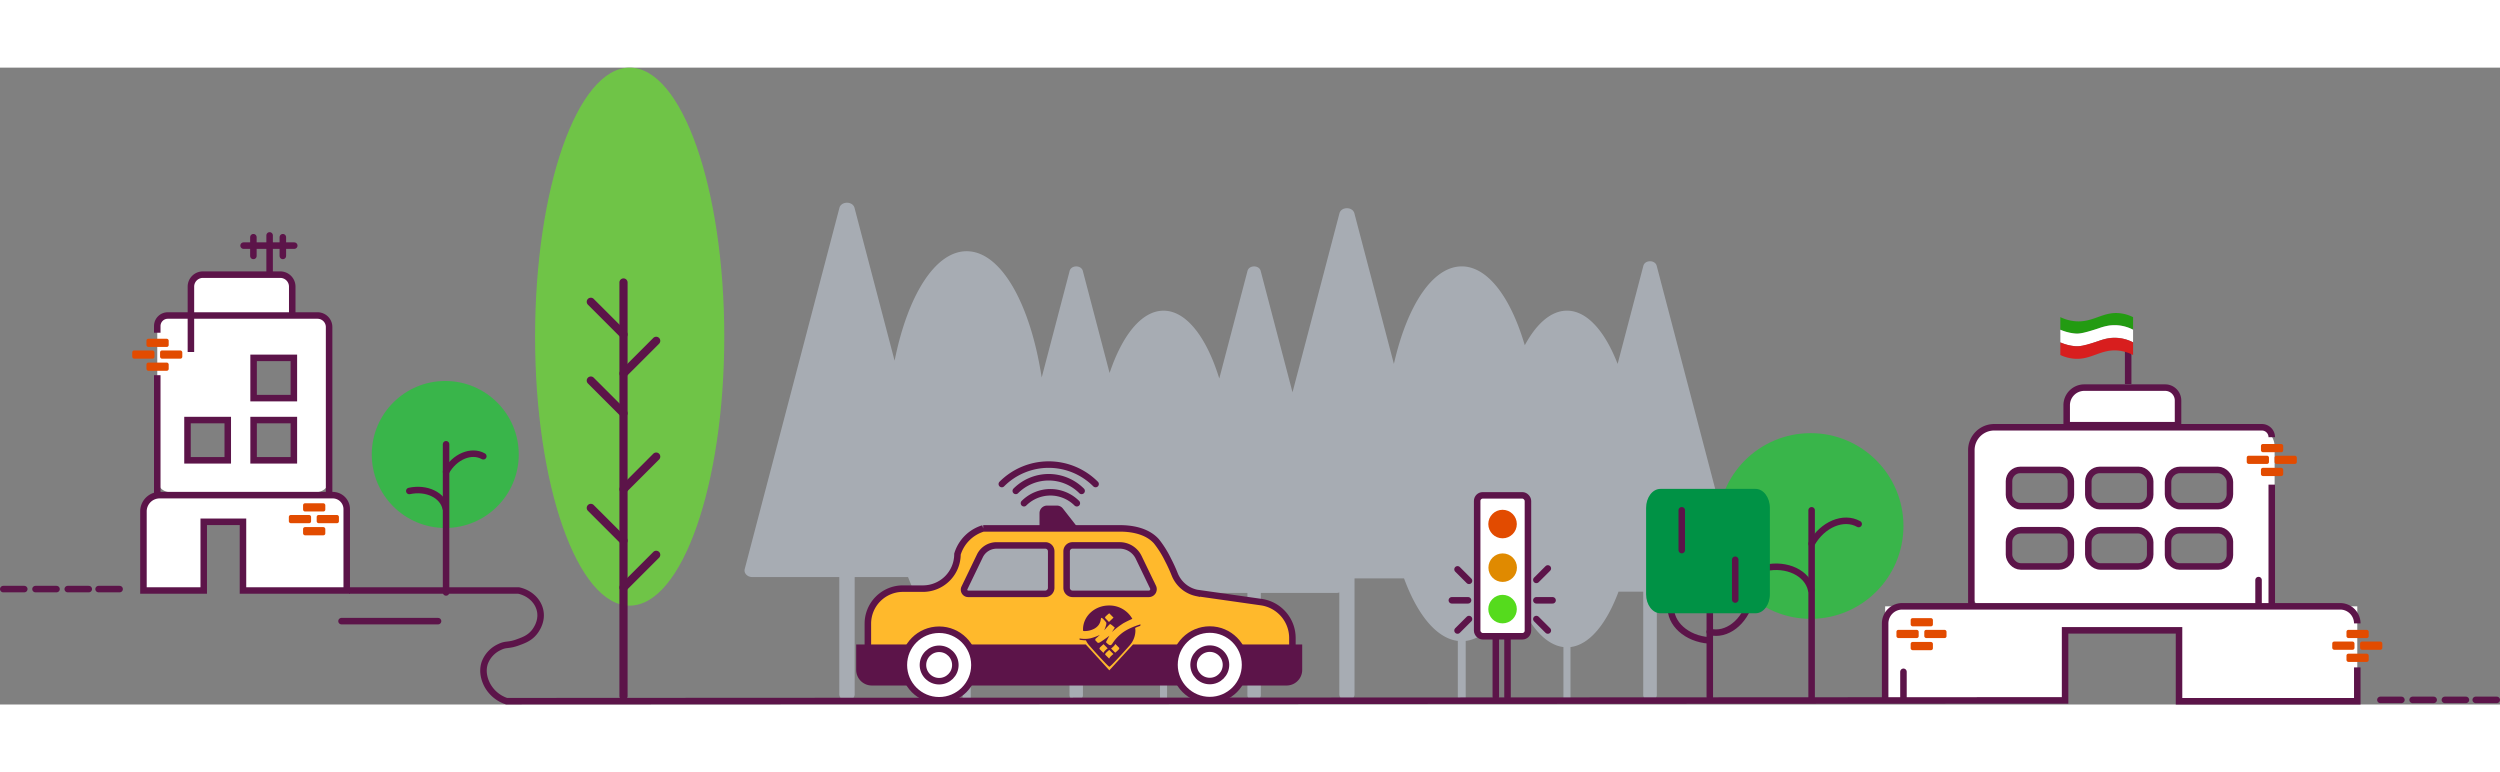 <svg xmlns="http://www.w3.org/2000/svg" width="950" height="293.409" viewBox="0 0 1151.769 293.409">
    <rect x="0" y="0" width="1151.769" height="293.409" fill="#808080" stroke="none"/>
    <defs>
        <style>
            .prefix__cls-16,.prefix__cls-18,.prefix__cls-2{fill:#5c1449}.prefix__cls-4{opacity:0}.prefix__cls-5{fill:#fbac16}.prefix__cls-11,.prefix__cls-6,.prefix__cls-8{fill:#fff}.prefix__cls-7,.prefix__cls-9{fill:none}.prefix__cls-11,.prefix__cls-16,.prefix__cls-7,.prefix__cls-8,.prefix__cls-9{stroke:#5c1449;stroke-miterlimit:10;stroke-width:3px}.prefix__cls-11,.prefix__cls-7{stroke-linecap:round}.prefix__cls-10{fill:#39b54a}.prefix__cls-12{fill:#e24b00}.prefix__cls-18{fill-rule:evenodd}
        </style>
    </defs>
    <g id="prefix__Group_2292" data-name="Group 2292" transform="translate(-6.797 -510.63)">
        <g id="prefix__Group_824" data-name="Group 824" transform="translate(-2248.225 -130)">
            <ellipse id="prefix__Ellipse_71" cx="43.581" cy="123.929" data-name="Ellipse 71" rx="43.581" ry="123.929" transform="translate(2501.539 640.63)" style="fill:#6fc447"/>
            <path id="prefix__Path_972" d="M2542.275 932.027a1.885 1.885 0 0 1-1.885-1.885v-190.52a1.885 1.885 0 0 1 3.77 0v190.52a1.885 1.885 0 0 1-1.885 1.885z" class="prefix__cls-2" data-name="Path 972"/>
            <path id="prefix__Path_973" d="M2542.275 783.437a1.885 1.885 0 0 1-1.332-3.217L2556 765.164a1.884 1.884 0 0 1 2.664 2.665l-15.056 15.056a1.878 1.878 0 0 1-1.333.552z" class="prefix__cls-2" data-name="Path 973"/>
            <path id="prefix__Path_974" d="M2542.275 836.771a1.884 1.884 0 0 1-1.332-3.217L2556 818.5a1.884 1.884 0 0 1 2.664 2.665l-15.056 15.056a1.878 1.878 0 0 1-1.333.55z" class="prefix__cls-2" data-name="Path 974"/>
            <path id="prefix__Path_975" d="M2542.275 882.023a1.884 1.884 0 0 1-1.332-3.217L2556 863.75a1.884 1.884 0 0 1 2.664 2.665l-15.056 15.056a1.878 1.878 0 0 1-1.333.552z" class="prefix__cls-2" data-name="Path 975"/>
            <path id="prefix__Path_976" d="M2542.275 801.749a1.877 1.877 0 0 1-1.332-.552l-15.058-15.057a1.884 1.884 0 0 1 2.665-2.665l15.057 15.057a1.885 1.885 0 0 1-1.332 3.217z" class="prefix__cls-2" data-name="Path 976"/>
            <path id="prefix__Path_977" d="M2542.275 765.454a1.877 1.877 0 0 1-1.332-.552l-15.058-15.056a1.884 1.884 0 0 1 2.665-2.665l15.057 15.056a1.884 1.884 0 0 1-1.332 3.217z" class="prefix__cls-2" data-name="Path 977"/>
            <path id="prefix__Path_978" d="M2542.275 860.417a1.877 1.877 0 0 1-1.332-.552l-15.058-15.057a1.884 1.884 0 0 1 2.665-2.665l15.057 15.057a1.884 1.884 0 0 1-1.332 3.217z" class="prefix__cls-2" data-name="Path 978"/>
        </g>
        <path id="prefix__Path_979" d="M3056.785 878.781l-38.51-146.854c-.733-2.8-5.411-2.8-6.144 0l-11.854 45.2c-5.838-15.089-14.134-24.53-23.343-24.53-7.309 0-14.042 5.95-19.429 15.942-6.458-21.984-17.053-36.338-29.037-36.338-13.486 0-25.22 18.16-31.269 44.934L2879 707.747c-.822-3.134-6.063-3.134-6.885 0l-21.623 82.459-14.665-55.928c-.725-2.763-5.348-2.763-6.073 0l-13 49.578c-5.834-18.968-15.162-31.255-25.676-31.255-10.035 0-18.987 11.2-24.854 28.714l-12.334-47.037c-.725-2.763-5.348-2.763-6.073 0l-12.88 49.119c-5.219-33.978-18.722-58.187-34.563-58.187-14.607 0-27.229 20.585-33.2 50.434l-18.461-70.4c-.831-3.168-6.13-3.168-6.961 0l-43.63 166.382c-.5 1.9 1.2 3.7 3.481 3.7h40.083v54.234a3.592 3.592 0 0 0 7.094 0v-54.231h24.579c6.336 16.525 15.217 27.243 25.137 28.447v27.21a1.9 1.9 0 0 0 3.754 0v-27.21c8.368-1.017 16-8.807 21.982-21.135h23.525v47.308a3.134 3.134 0 0 0 6.188 0v-47.308h13.592c5.5 14.484 13.252 23.889 21.911 24.941V931.2a1.65 1.65 0 0 0 3.258 0v-23.618c8.659-1.053 16.405-10.458 21.91-24.941h15.084v47.308a3.134 3.134 0 0 0 6.188 0v-47.308h34.964a3.554 3.554 0 0 0 1.2-.218V929.6a3.553 3.553 0 0 0 7.016 0v-53.641h22.809c6.149 16.706 14.934 27.594 24.778 28.789v26.292a1.837 1.837 0 0 0 3.627 0v-26.292c8.743-1.063 16.653-9.771 22.622-23.411 5.53 15.227 13.483 25.162 22.4 26.245V931.2a1.65 1.65 0 0 0 3.258 0v-23.618c8.776-1.067 16.615-10.714 22.132-25.534h11.378v47.87a3.171 3.171 0 0 0 6.261 0v-47.87h35.378c2.017 0 3.513-1.591 3.074-3.267z" data-name="Path 979" transform="translate(-2248.225 -130)" style="fill:#cfd8e7;opacity:.5;mix-blend-mode:multiply;isolation:isolate"/>
        <g id="prefix__Group_825" class="prefix__cls-4" data-name="Group 825" transform="translate(-2248.225 -130)">
            <path id="prefix__Path_980" d="M3208.141 887.88a4.5 4.5 0 0 1-.894.768 2.838 2.838 0 0 0 .894-.768z" data-name="Path 980"/>
        </g>
        <path id="prefix__Path_981" d="M3208.141 887.88a4.5 4.5 0 0 1-.894.768 2.838 2.838 0 0 0 .894-.768z" class="prefix__cls-5" data-name="Path 981" transform="translate(-2248.225 -130)"/>
        <g id="prefix__Group_826" class="prefix__cls-4" data-name="Group 826" transform="translate(-2248.225 -130)">
            <path id="prefix__Path_982" d="M3276.069 906.219v-.037z" data-name="Path 982"/>
        </g>
        <path id="prefix__Path_983" d="M3276.069 906.219v-.037z" class="prefix__cls-5" data-name="Path 983" transform="translate(-2248.225 -130)"/>
        <g id="prefix__Group_827" class="prefix__cls-4" data-name="Group 827" transform="translate(-2248.225 -130)">
            <path id="prefix__Path_984" d="M3293.163 819.2v.044h-.013z" data-name="Path 984"/>
        </g>
        <path id="prefix__Path_985" d="M3293.163 819.2v.044h-.013z" class="prefix__cls-5" data-name="Path 985" transform="translate(-2248.225 -130)"/>
        <g id="prefix__Group_828" class="prefix__cls-4" data-name="Group 828" transform="translate(-2248.225 -130)"/>
        <g id="prefix__Group_829" class="prefix__cls-4" data-name="Group 829" transform="translate(-2248.225 -130)">
            <path id="prefix__Path_988" d="M3293.119 811.682a.951.951 0 0 0 .056.144l.088-.088z" data-name="Path 988"/>
        </g>
        <path id="prefix__Path_989" d="M3293.119 811.682a.951.951 0 0 0 .056.144l.088-.088z" class="prefix__cls-5" data-name="Path 989" transform="translate(-2248.225 -130)"/>
        <path id="prefix__Path_990" d="M3163.262 815.222v66.464a8.9 8.9 0 0 0 8.9 8.905h121.89a8.9 8.9 0 0 0 8.905-8.905v-66.464a8.9 8.9 0 0 0-8.905-8.9h-121.89a8.9 8.9 0 0 0-8.9 8.9zm25.514 9.837h11.441a8.9 8.9 0 0 1 8.905 8.9v.712a8.9 8.9 0 0 1-8.905 8.905h-11.441a8.9 8.9 0 0 1-8.9-8.905v-.712a8.9 8.9 0 0 1 8.9-8.9zm11.491 46.294h-11.441a8.9 8.9 0 0 1-8.905-8.905v-.712a8.9 8.9 0 0 1 8.905-8.905h11.441a8.9 8.9 0 0 1 8.905 8.905v.712a8.9 8.9 0 0 1-8.905 8.905zm25.357-46.294h11.434a8.9 8.9 0 0 1 8.9 8.9v.712a8.9 8.9 0 0 1-8.9 8.905h-11.434a8.9 8.9 0 0 1-8.905-8.905v-.712a8.9 8.9 0 0 1 8.905-8.9zm11.547 46.294h-11.422a8.9 8.9 0 0 1-8.9-8.905v-.712a8.9 8.9 0 0 1 8.9-8.905h11.423a8.9 8.9 0 0 1 8.9 8.923v.712a8.9 8.9 0 0 1-8.901 8.887zm25.205-46.294h11.473a8.9 8.9 0 0 1 8.9 8.9v.712a8.9 8.9 0 0 1-8.9 8.905h-11.471a8.9 8.9 0 0 1-8.9-8.874v-.712a8.9 8.9 0 0 1 8.898-8.931zm11.5 46.294h-11.436a8.9 8.9 0 0 1-8.905-8.905v-.712a8.9 8.9 0 0 1 8.905-8.905h11.435a8.9 8.9 0 0 1 8.9 8.905v.712a8.9 8.9 0 0 1-8.9 8.905z" class="prefix__cls-6" data-name="Path 990" transform="translate(-2248.225 -130)"/>
        <path id="prefix__Path_991" d="M2327.475 760.69v69.658a5.861 5.861 0 0 0 5.861 5.861h67.445a5.861 5.861 0 0 0 5.861-5.861V760.69a5.861 5.861 0 0 0-5.861-5.861h-67.445a5.861 5.861 0 0 0-5.861 5.861zm27.15 61.381h-7.887a5.861 5.861 0 0 1-5.861-5.861v-7.887a5.861 5.861 0 0 1 5.861-5.861h7.887a5.861 5.861 0 0 1 5.861 5.861v7.887a5.861 5.861 0 0 1-5.861 5.861zm22.263-48.237h7.881a5.861 5.861 0 0 1 5.861 5.861v7.887a5.862 5.862 0 0 1-5.861 5.862h-7.881a5.862 5.862 0 0 1-5.861-5.862V779.7a5.861 5.861 0 0 1 5.861-5.866zm8.214 48.237h-7.918a5.861 5.861 0 0 1-5.861-5.861v-7.887a5.861 5.861 0 0 1 5.861-5.861h7.918a5.861 5.861 0 0 1 5.861 5.861v7.887a5.861 5.861 0 0 1-5.863 5.861z" class="prefix__cls-6" data-name="Path 991" transform="translate(-2248.225 -130)"/>
        <path id="prefix__Path_992" d="M3341.041 932.539h-81.89l.113-32.942h-52.822l-.019 32.942h-82.9V888.8h217.52z" class="prefix__cls-6" data-name="Path 992" transform="translate(-2248.225 -130)"/>
        <rect id="prefix__Rectangle_203" width="46.69" height="18.823" class="prefix__cls-6" data-name="Rectangle 203" rx="3.707" transform="translate(94.752 606.005)"/>
        <path id="prefix__Line_131" d="M0 0L9.685 0" class="prefix__cls-7" data-name="Line 131" transform="translate(8.297 750.868)"/>
        <path id="prefix__Line_132" d="M0 0L9.685 0" class="prefix__cls-7" data-name="Line 132" transform="translate(23.151 750.868)"/>
        <path id="prefix__Line_133" d="M0 0L9.685 0" class="prefix__cls-7" data-name="Line 133" transform="translate(38.006 750.868)"/>
        <path id="prefix__Line_134" d="M0 0L9.691 0" class="prefix__cls-7" data-name="Line 134" transform="translate(52.213 750.868)"/>
        <path id="prefix__Line_135" d="M0 0L9.691 0" class="prefix__cls-7" data-name="Line 135" transform="translate(1103.457 801.912)"/>
        <path id="prefix__Line_136" d="M0 0L9.691 0" class="prefix__cls-7" data-name="Line 136" transform="translate(1118.312 801.912)"/>
        <path id="prefix__Line_137" d="M0 0L9.691 0" class="prefix__cls-7" data-name="Line 137" transform="translate(1133.167 801.912)"/>
        <path id="prefix__Line_138" d="M0 0L9.685 0" class="prefix__cls-7" data-name="Line 138" transform="translate(1147.38 801.912)"/>
        <path id="prefix__Path_993" d="M2321.111 845.07v36.446h27.772v-31.647h18.081v31.647h47.8v-37.463a6.46 6.46 0 0 0-6.46-6.46h-79.713a7.477 7.477 0 0 0-7.48 7.477z" class="prefix__cls-8" data-name="Path 993" transform="translate(-2248.225 -130)"/>
        <path id="prefix__Rectangle_204" d="M0 0H18.546V18.546H0z" class="prefix__cls-9" data-name="Rectangle 204" transform="translate(93.18 672.997)"/>
        <path id="prefix__Rectangle_205" d="M0 0H18.546V18.546H0z" class="prefix__cls-9" data-name="Rectangle 205" transform="translate(123.632 672.997)"/>
        <path id="prefix__Rectangle_206" d="M0 0H18.546V18.546H0z" class="prefix__cls-9" data-name="Rectangle 206" transform="translate(123.632 644.344)"/>
        <path id="prefix__Line_139" d="M0 55.268L0 0" class="prefix__cls-9" data-name="Line 139" transform="translate(79.25 652.324)"/>
        <path id="prefix__Path_994" d="M2327.475 762.765v-3.073a4.863 4.863 0 0 1 4.863-4.863h68.968a5.335 5.335 0 0 1 5.336 5.335v76.045" class="prefix__cls-9" data-name="Path 994" transform="translate(-2248.225 -130)"/>
        <path id="prefix__Path_995" d="M2342.978 771.627v-30.094a5.528 5.528 0 0 1 5.528-5.528h35.628a5.527 5.527 0 0 1 5.527 5.528v13.3" class="prefix__cls-9" data-name="Path 995" transform="translate(-2248.225 -130)"/>
        <path id="prefix__Line_140" d="M0 0L0 17.622" class="prefix__cls-7" data-name="Line 140" transform="translate(131.009 587.924)"/>
        <path id="prefix__Line_141" d="M0 0L23.345 0" class="prefix__cls-7" data-name="Line 141" transform="translate(119.016 592.629)"/>
        <path id="prefix__Line_142" d="M0 0L0 8.629" class="prefix__cls-7" data-name="Line 142" transform="translate(123.538 588.754)"/>
        <path id="prefix__Line_143" d="M0 0L0 8.629" class="prefix__cls-7" data-name="Line 143" transform="translate(137.103 588.754)"/>
        <path id="prefix__Path_996" d="M2415.868 881.516h78.06c5.207 1.119 9.144 4.893 9.993 9.565.956 5.214-2.408 9.277-2.943 9.906-2.132 2.515-4.773 3.471-7.327 4.4-4.465 1.667-5.358.629-8.509 2.182a13.077 13.077 0 0 0-6.717 7.088c-1.716 4.786.428 9.094.994 10.233a15.686 15.686 0 0 0 8.968 7.622l718.037-.371v-32.267h52.494v32.665h82.123v-15.591" class="prefix__cls-9" data-name="Path 996" transform="translate(-2248.225 -130)"/>
        <path id="prefix__Path_997" d="M3123.521 931.432v-34.741a7.887 7.887 0 0 1 7.887-7.886h201.747a7.886 7.886 0 0 1 7.886 7.886" class="prefix__cls-9" data-name="Path 997" transform="translate(-2248.225 -130)"/>
        <path id="prefix__Line_144" d="M0 0L0 12.459" class="prefix__cls-7" data-name="Line 144" transform="translate(883.736 788.974)"/>
        <path id="prefix__Path_998" d="M3163.237 887.836v-70.993a10.526 10.526 0 0 1 10.525-10.526h123.312a4.566 4.566 0 0 1 4.566 4.566" class="prefix__cls-9" data-name="Path 998" transform="translate(-2248.225 -130)"/>
        <path id="prefix__Line_145" d="M0 0L0 55.086" class="prefix__cls-9" data-name="Line 145" transform="translate(1053.415 702.75)"/>
        <path id="prefix__Line_146" d="M0 0L0 15.182" class="prefix__cls-9" data-name="Line 146" transform="translate(987.26 641.205)"/>
        <path id="prefix__Line_147" d="M0 0L0 11.628" class="prefix__cls-7" data-name="Line 147" transform="translate(1047.327 746.717)"/>
        <rect id="prefix__Rectangle_207" width="28.508" height="16.697" class="prefix__cls-9" data-name="Rectangle 207" rx="5.19" transform="translate(932.363 695.971)"/>
        <rect id="prefix__Rectangle_208" width="28.508" height="16.697" class="prefix__cls-9" data-name="Rectangle 208" rx="5.412" transform="translate(932.363 723.743)"/>
        <rect id="prefix__Rectangle_209" width="28.508" height="16.697" class="prefix__cls-9" data-name="Rectangle 209" rx="5.246" transform="translate(968.896 695.971)"/>
        <rect id="prefix__Rectangle_210" width="28.508" height="16.697" class="prefix__cls-9" data-name="Rectangle 210" rx="5.543" transform="translate(968.896 723.743)"/>
        <rect id="prefix__Rectangle_211" width="28.508" height="16.697" class="prefix__cls-9" data-name="Rectangle 211" rx="5.521" transform="translate(1005.625 695.971)"/>
        <rect id="prefix__Rectangle_212" width="28.508" height="16.697" class="prefix__cls-9" data-name="Rectangle 212" rx="5.212" transform="translate(1005.625 723.743)"/>
        <path id="prefix__Line_148" d="M0 0L44.476 0" class="prefix__cls-7" data-name="Line 148" transform="translate(164.134 765.635)"/>
        <g id="prefix__Group_831" data-name="Group 831" transform="translate(-2248.225 -130)">
            <circle id="prefix__Ellipse_72" cx="42.778" cy="42.778" r="42.778" class="prefix__cls-10" data-name="Ellipse 72" transform="translate(3046.404 809.022)"/>
            <g id="prefix__Group_830" data-name="Group 830">
                <path id="prefix__Line_149" d="M0 0L0 86.248" class="prefix__cls-7" data-name="Line 149" transform="translate(3089.648 844.568)"/>
                <path id="prefix__Path_999" d="M3111.327 850.9c-6.95-3.912-16.648.151-21.679 9.081" class="prefix__cls-7" data-name="Path 999"/>
                <path id="prefix__Path_1000" d="M3089.453 881.289c-1.7-7.8-11.182-12.339-21.194-10.156" class="prefix__cls-7" data-name="Path 1000"/>
            </g>
        </g>
        <g id="prefix__Group_832" data-name="Group 832" transform="translate(-2248.225 -130)">
            <circle id="prefix__Ellipse_73" cx="33.86" cy="33.86" r="33.86" class="prefix__cls-10" data-name="Ellipse 73" transform="translate(2426.295 784.992)"/>
            <path id="prefix__Line_150" d="M0 0L0 68.274" class="prefix__cls-7" data-name="Line 150" transform="translate(2460.527 814.148)"/>
            <path id="prefix__Path_1001" d="M2477.69 819.676c-5.51-3.1-13.207.113-17.163 7.182" class="prefix__cls-7" data-name="Path 1001"/>
            <path id="prefix__Path_1002" d="M2460.369 843.707c-1.345-6.17-8.848-9.767-16.779-8.038" class="prefix__cls-7" data-name="Path 1002"/>
        </g>
        <g id="prefix__Group_833" data-name="Group 833" transform="translate(-2248.225 -130)">
            <rect id="prefix__Rectangle_213" width="23.389" height="64.91" class="prefix__cls-11" data-name="Rectangle 213" rx="2.56" transform="translate(2935.566 837.687)"/>
            <path id="prefix__Line_151" d="M0 0L0 27.823" class="prefix__cls-7" data-name="Line 151" transform="translate(2944.15 902.597)"/>
            <path id="prefix__Line_152" d="M0 0L0 27.817" class="prefix__cls-7" data-name="Line 152" transform="translate(2949.546 902.786)"/>
            <path id="prefix__Line_153" d="M0 0L7.471 0" class="prefix__cls-7" data-name="Line 153" transform="translate(2962.835 886.044)"/>
            <path id="prefix__Line_154" d="M0 0L7.478 0" class="prefix__cls-7" data-name="Line 154" transform="translate(2923.893 886.044)"/>
            <path id="prefix__Line_155" d="M0 5.283L5.283 0" class="prefix__cls-7" data-name="Line 155" transform="translate(2962.835 871.359)"/>
            <path id="prefix__Line_156" d="M0 5.283L5.289 0" class="prefix__cls-7" data-name="Line 156" transform="translate(2926.516 894.673)"/>
            <path id="prefix__Line_157" d="M0 0L5.283 5.283" class="prefix__cls-7" data-name="Line 157" transform="translate(2962.835 894.673)"/>
            <path id="prefix__Line_158" d="M0 0L5.289 5.283" class="prefix__cls-7" data-name="Line 158" transform="translate(2926.516 871.78)"/>
            <circle id="prefix__Ellipse_74" cx="6.572" cy="6.572" r="6.572" class="prefix__cls-12" data-name="Ellipse 74" transform="translate(2940.691 844.335)"/>
            <circle id="prefix__Ellipse_75" cx="6.572" cy="6.572" r="6.572" data-name="Ellipse 75" transform="translate(2940.748 864.428)" style="fill:#e08a00"/>
            <circle id="prefix__Ellipse_76" cx="6.572" cy="6.572" r="6.572" data-name="Ellipse 76" transform="translate(2940.691 883.516)" style="fill:#55db1d"/>
        </g>
        <rect id="prefix__Rectangle_214" width="10.245" height="3.786" class="prefix__cls-12" data-name="Rectangle 214" rx=".874" transform="translate(74.269 635.533)"/>
        <rect id="prefix__Rectangle_215" width="10.245" height="3.786" class="prefix__cls-12" data-name="Rectangle 215" rx=".874" transform="translate(67.716 640.929)"/>
        <rect id="prefix__Rectangle_216" width="10.245" height="3.786" class="prefix__cls-12" data-name="Rectangle 216" rx=".874" transform="translate(80.539 640.929)"/>
        <rect id="prefix__Rectangle_217" width="10.245" height="3.786" class="prefix__cls-12" data-name="Rectangle 217" rx=".874" transform="translate(74.269 646.513)"/>
        <rect id="prefix__Rectangle_218" width="10.245" height="3.786" class="prefix__cls-12" data-name="Rectangle 218" rx=".874" transform="translate(887.056 764.245)"/>
        <rect id="prefix__Rectangle_219" width="10.245" height="3.786" class="prefix__cls-12" data-name="Rectangle 219" rx=".874" transform="translate(880.503 769.647)"/>
        <rect id="prefix__Rectangle_220" width="10.245" height="3.786" class="prefix__cls-12" data-name="Rectangle 220" rx=".874" transform="translate(893.333 769.647)"/>
        <rect id="prefix__Rectangle_221" width="10.245" height="3.786" class="prefix__cls-12" data-name="Rectangle 221" rx=".874" transform="translate(887.056 775.226)"/>
        <rect id="prefix__Rectangle_222" width="10.245" height="3.786" class="prefix__cls-12" data-name="Rectangle 222" rx=".874" transform="translate(1087.835 769.647)"/>
        <rect id="prefix__Rectangle_223" width="10.245" height="3.786" class="prefix__cls-12" data-name="Rectangle 223" rx=".874" transform="translate(1081.282 775.043)"/>
        <rect id="prefix__Rectangle_224" width="10.245" height="3.786" class="prefix__cls-12" data-name="Rectangle 224" rx=".874" transform="translate(1094.105 775.043)"/>
        <rect id="prefix__Rectangle_225" width="10.245" height="3.786" class="prefix__cls-12" data-name="Rectangle 225" rx=".874" transform="translate(1087.835 780.628)"/>
        <rect id="prefix__Rectangle_226" width="10.245" height="3.786" class="prefix__cls-12" data-name="Rectangle 226" rx=".874" transform="translate(1048.434 684.021)"/>
        <rect id="prefix__Rectangle_227" width="10.245" height="3.786" class="prefix__cls-12" data-name="Rectangle 227" rx=".874" transform="translate(1041.881 689.417)"/>
        <rect id="prefix__Rectangle_228" width="10.245" height="3.786" class="prefix__cls-12" data-name="Rectangle 228" rx=".874" transform="translate(1054.711 689.417)"/>
        <rect id="prefix__Rectangle_229" width="10.245" height="3.786" class="prefix__cls-12" data-name="Rectangle 229" rx=".874" transform="translate(1048.434 695.002)"/>
        <rect id="prefix__Rectangle_230" width="10.245" height="3.786" class="prefix__cls-12" data-name="Rectangle 230" rx=".874" transform="translate(146.424 711.335)"/>
        <rect id="prefix__Rectangle_231" width="10.245" height="3.786" class="prefix__cls-12" data-name="Rectangle 231" rx=".874" transform="translate(139.87 716.731)"/>
        <rect id="prefix__Rectangle_232" width="10.245" height="3.786" class="prefix__cls-12" data-name="Rectangle 232" rx=".874" transform="translate(152.694 716.731)"/>
        <rect id="prefix__Rectangle_233" width="10.245" height="3.786" class="prefix__cls-12" data-name="Rectangle 233" rx=".874" transform="translate(146.424 722.309)"/>
        <g id="prefix__Group_834" data-name="Group 834" transform="translate(-2248.225 -130)">
            <path id="prefix__Path_1003" d="M2836.108 886.874l-29.725-4.232a14.064 14.064 0 0 1-5.24-2.285 14.267 14.267 0 0 1-4.949-6.313 70.877 70.877 0 0 0-3.084-6.722 46.272 46.272 0 0 0-5.331-8.486c-4.6-5.126-12.2-5.929-16.712-5.929h-63.073a17.789 17.789 0 0 0-11.86 11.859 15.9 15.9 0 0 1-15.9 15.893h-9.245a16.135 16.135 0 0 0-16.135 16.135v13.444h195.591V903.4a16.71 16.71 0 0 0-14.337-16.526zm-96.793-6.587a2.776 2.776 0 0 1-2.771 2.776h-35.467a1.915 1.915 0 0 1-1.725-2.744l7.111-14.744a8.528 8.528 0 0 1 7.676-4.819h22.48a2.7 2.7 0 0 1 2.7 2.7zm44.97 2.776h-35.094a2.766 2.766 0 0 1-2.766-2.766v-16.851a2.7 2.7 0 0 1 2.7-2.7h21.725a9.731 9.731 0 0 1 8.771 5.51l6.625 13.725a2.156 2.156 0 0 1-1.935 3.078z" data-name="Path 1003" style="fill:#ffb92c;stroke:#5c1449;stroke-miterlimit:10;stroke-width:3px"/>
            <path id="prefix__Path_1004" d="M2726.769 841.314a17.232 17.232 0 0 1 24.357 0" class="prefix__cls-7" data-name="Path 1004"/>
            <path id="prefix__Path_1005" d="M2723 835.631a21.436 21.436 0 0 1 30.314-.017l.017.017" class="prefix__cls-7" data-name="Path 1005"/>
            <path id="prefix__Path_1006" d="M2716.566 832.472a30.515 30.515 0 0 1 43.153-.047l.048.047" class="prefix__cls-7" data-name="Path 1006"/>
            <path id="prefix__Path_1007" d="M2735.433 852.551V845.9a2 2 0 0 1 1.995-2.005h4.5a2.014 2.014 0 0 1 1.585.771l6.156 7.887z" class="prefix__cls-16" data-name="Path 1007"/>
            <path id="prefix__Rectangle_234" d="M0 0H28.771V16.431H0z" data-name="Rectangle 234" transform="translate(2752.932 904.869)" style="fill:#ffb92c"/>
            <path id="prefix__Shape_1_copy-2" d="M2752.409 903.6a13.2 13.2 0 0 0 4.89-.032 21.053 21.053 0 0 0 4.431-1.617s-1.412 1.358-1.774 1.617a.727.727 0 0 0-.217 1.006.736.736 0 0 0 .217.218c.539.479.636.954 1.332.819s4.852-3.267 4.852-3.267-1.079 1.919-1.332 2.448-.415.495.448 1.229 1.466 1.078 2.215 0a19.1 19.1 0 0 1 3.989-4.5c3.009-2.55 7.769-4.049 9.009-4.41l-.135.733a12.032 12.032 0 0 0-2.324.906c0 .248.108.884.108 1.137a10.446 10.446 0 0 1-2.658 6.927c-2.194 2.5-8.824 9.828-9.32 9.828s-7.111-7.315-9.3-9.811a9.4 9.4 0 0 1-1.52-2.335 22.2 22.2 0 0 1-2.933-.3v-.6zm11.024 2.652l1.914 1.92a12.228 12.228 0 0 0-1.347 1.2 3.776 3.776 0 0 0-.61.906l-1.779-1.774s-.275-.307.432-1c.593-.565 1.39-1.25 1.39-1.25zm2.637 2.631l1.913 1.919a12.613 12.613 0 0 0-1.347 1.192 3.719 3.719 0 0 0-.609.911l-1.779-1.774s-.275-.307.431-1c.593-.582 1.391-1.245 1.391-1.245zm2.744 1.3l-1.914-1.924a11.909 11.909 0 0 0 1.347-1.2 3.794 3.794 0 0 0 .61-.911l1.773 1.784s.281.307-.426 1.008c-.593.581-1.39 1.244-1.39 1.244z" class="prefix__cls-18" data-name="Shape 1 copy-2"/>
            <path id="prefix__Path_1008" d="M2765.956 888.427c-6.614 0-11.978 4.938-11.978 11.03a4.091 4.091 0 0 0 .092.722 9.428 9.428 0 0 0 5.234-1.132c3.294-1.957 2.631-4.679 3.1-4.9s2.216 2.043 2.216 2.043.253.172 0 1.223a16.8 16.8 0 0 1-.89 2.453s2.362-2.7 2.663-2.862 2.221 1.617 2.221 1.617l-1.331 2.043a39.025 39.025 0 0 1 5.321-4.086 44.98 44.98 0 0 1 4.1-1.995 12.1 12.1 0 0 0-10.748-6.156zm-.027 7.59l-1.741-1.8a.2.2 0 0 1-.043-.1l-.1-.1.108-.108a1.568 1.568 0 0 1 .48-.685c.6-.539 1.412-1.218 1.412-1.218l1.984 2.011z" class="prefix__cls-18" data-name="Path 1008"/>
            <path id="prefix__Path_1009" d="M2847.763 923.791h-191.085a5.7 5.7 0 0 1-5.7-5.693v-10.205h103.612l11.5 12.636 11.574-12.636h75.79V918.1a5.692 5.692 0 0 1-5.691 5.691z" class="prefix__cls-16" data-name="Path 1009"/>
            <circle id="prefix__Ellipse_77" cx="16.253" cy="16.253" r="16.253" class="prefix__cls-8" data-name="Ellipse 77" transform="translate(2796.124 899.51)"/>
            <circle id="prefix__Ellipse_78" cx="7.466" cy="7.466" r="7.466" class="prefix__cls-8" data-name="Ellipse 78" transform="translate(2804.911 908.298)"/>
            <circle id="prefix__Ellipse_79" cx="16.253" cy="16.253" r="16.253" class="prefix__cls-8" data-name="Ellipse 79" transform="translate(2671.438 899.591)"/>
            <circle id="prefix__Ellipse_80" cx="7.466" cy="7.466" r="7.466" class="prefix__cls-8" data-name="Ellipse 80" transform="translate(2680.226 908.378)"/>
        </g>
        <g id="prefix__Group_835" data-name="Group 835" transform="translate(-2248.225 -130)">
            <path id="prefix__Line_159" d="M0 0L0 86.248" class="prefix__cls-7" data-name="Line 159" transform="translate(3042.738 844.329)"/>
            <path id="prefix__Path_1010" d="M3024.82 888.774c-.553 7.961 7.27 14.98 17.5 15.722" class="prefix__cls-7" data-name="Path 1010"/>
            <path id="prefix__Path_1011" d="M3042.694 900.578c7.723 2.013 16.068-4.4 18.653-14.295" class="prefix__cls-7" data-name="Path 1011"/>
            <path id="prefix__Path_1012" d="M3019.99 834.707h43.829c3.643 0 6.6 3.925 6.6 8.767v39.772c0 4.841-2.954 8.766-6.6 8.766h-43.829c-3.643 0-6.6-3.925-6.6-8.766v-39.772c.003-4.842 2.957-8.767 6.6-8.767z" data-name="Path 1012" style="fill:#009245"/>
            <path id="prefix__Line_160" d="M0 0L0 18.339" class="prefix__cls-7" data-name="Line 160" transform="translate(3029.82 844.568)"/>
            <path id="prefix__Line_161" d="M0 0L0 18.345" class="prefix__cls-7" data-name="Line 161" transform="translate(3054.454 867.347)"/>
        </g>
        <g id="prefix__Group_836" data-name="Group 836" transform="translate(-2248.225 -130)">
            <path id="prefix__Path_1013" d="M3237.746 755.582v5.818a19.005 19.005 0 0 0-6.918-2.056c-8.214-.761-12.49 4.6-20.7 3.717a18.88 18.88 0 0 1-5.886-1.661v-5.817a19.92 19.92 0 0 0 6.855 1.887c8.415.7 12.716-4.642 20.754-3.667a18.024 18.024 0 0 1 5.895 1.779z" data-name="Path 1013" style="fill:#239b12"/>
            <path id="prefix__Path_1014" d="M3237.746 761.374v5.817a19.043 19.043 0 0 0-6.918-2.056c-8.214-.761-12.49 4.6-20.7 3.717a18.88 18.88 0 0 1-5.886-1.661v-5.817a23.181 23.181 0 0 0 4.012 1.3 22.156 22.156 0 0 0 2.874.459c1.61.138 3.346 0 10.843-2.428a25.315 25.315 0 0 1 4.5-1.213 18.865 18.865 0 0 1 4.748-.107 18.309 18.309 0 0 1 6.527 1.989z" class="prefix__cls-6" data-name="Path 1014"/>
            <path id="prefix__Path_1015" d="M3237.746 767.191v5.837a19.153 19.153 0 0 0-6.918-2.057c-8.214-.755-12.49 4.6-20.7 3.717a18.678 18.678 0 0 1-5.886-1.66v-5.811a23.242 23.242 0 0 0 4.012 1.3 21.017 21.017 0 0 0 2.874.459c1.61.139 3.346 0 10.843-2.427a25.778 25.778 0 0 1 4.5-1.214 18.911 18.911 0 0 1 4.748-.107 18.312 18.312 0 0 1 6.527 1.963z" data-name="Path 1015" style="fill:#d81e1e"/>
        </g>
        <path id="prefix__Path_1016" d="M3215.284 788.048h37.239a5.935 5.935 0 0 1 5.936 5.935v11.366h-51.3v-9.177a8.125 8.125 0 0 1 8.125-8.124z" class="prefix__cls-11" data-name="Path 1016" transform="translate(-2248.225 -130)"/>
    </g>
</svg>
